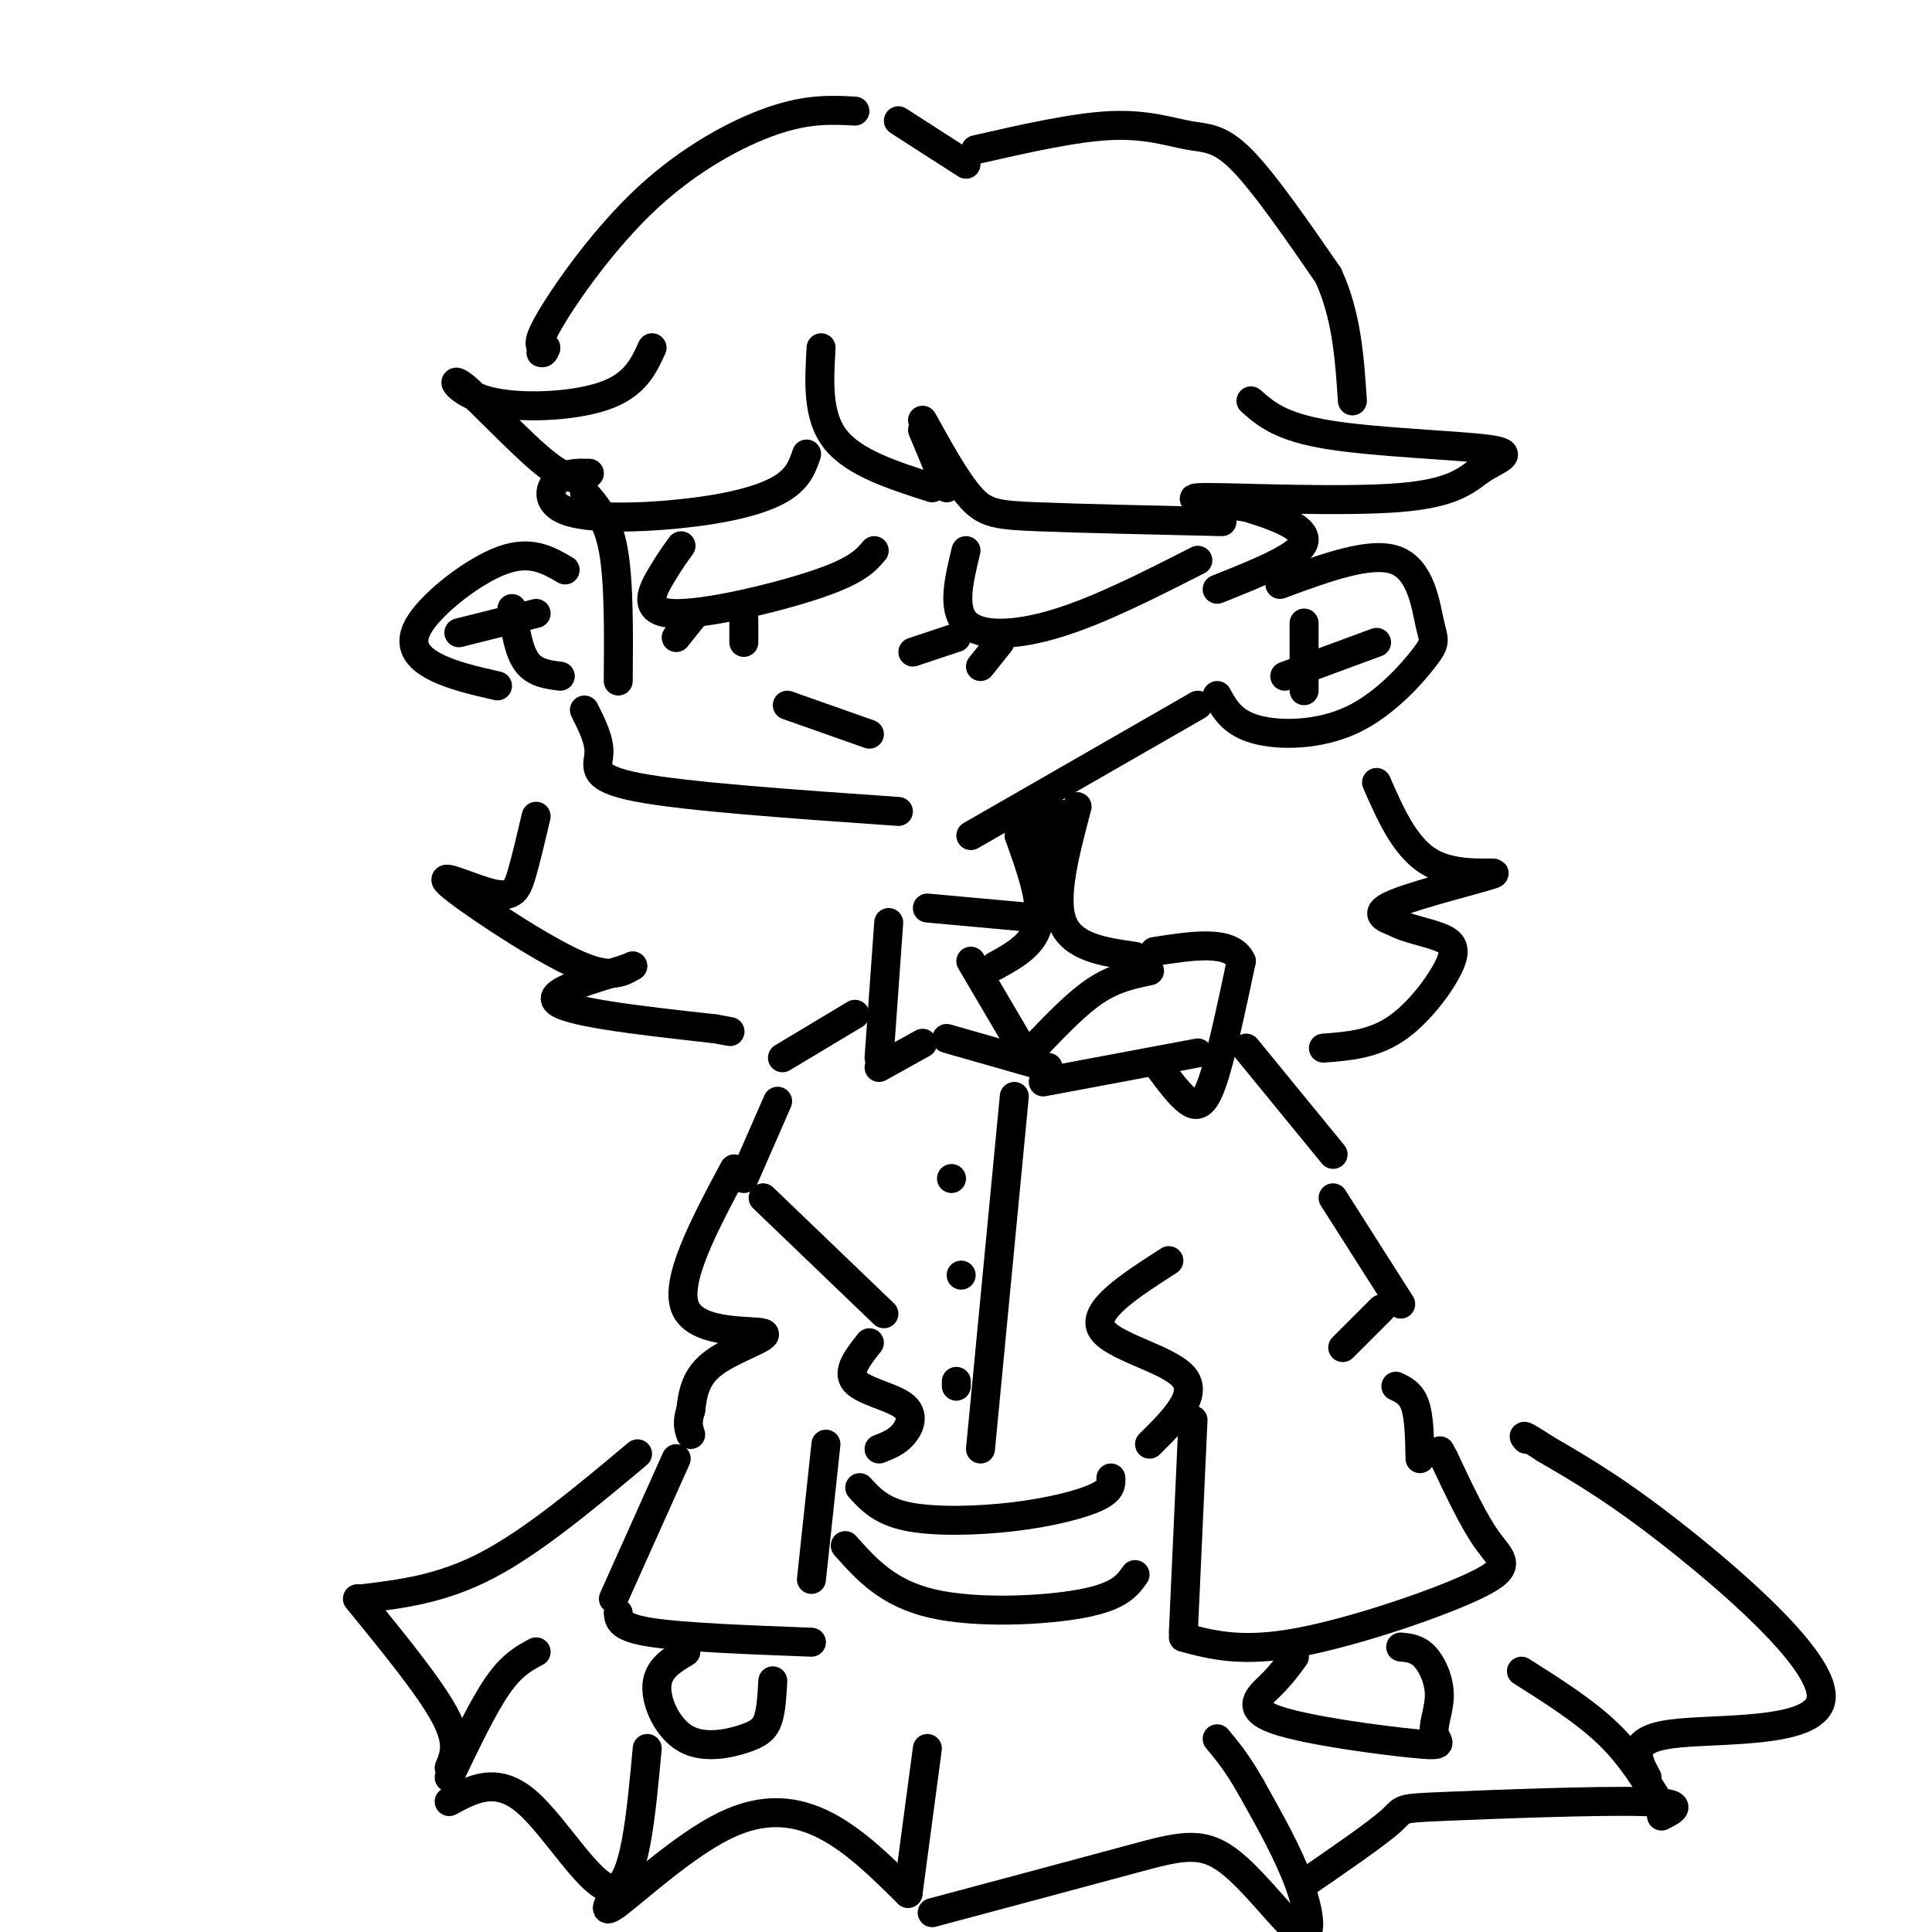 <svg viewBox='0 0 400 400' version='1.1' xmlns='http://www.w3.org/2000/svg' xmlns:xlink='http://www.w3.org/1999/xlink'><g fill='none' stroke='rgb(0,0,0)' stroke-width='6' stroke-linecap='round' stroke-linejoin='round'><path d='M170,72c-0.417,7.083 -0.833,14.167 3,19c3.833,4.833 11.917,7.417 20,10'/><path d='M196,101c0.000,0.000 -5.000,-12.000 -5,-12'/><path d='M191,87c3.511,6.333 7.022,12.667 10,16c2.978,3.333 5.422,3.667 14,4c8.578,0.333 23.289,0.667 38,1'/><path d='M259,83c3.044,2.691 6.088,5.381 16,7c9.912,1.619 26.692,2.166 33,3c6.308,0.834 2.144,1.956 -1,4c-3.144,2.044 -5.270,5.012 -17,6c-11.730,0.988 -33.066,-0.003 -40,0c-6.934,0.003 0.533,1.002 8,2'/><path d='M258,105c4.711,1.422 12.489,3.978 12,7c-0.489,3.022 -9.244,6.511 -18,10'/><path d='M121,102c2.417,2.750 4.833,5.500 6,12c1.167,6.500 1.083,16.750 1,27'/><path d='M121,147c1.578,3.133 3.156,6.267 3,9c-0.156,2.733 -2.044,5.067 8,7c10.044,1.933 32.022,3.467 54,5'/><path d='M201,173c0.000,0.000 47.000,-27.000 47,-27'/><path d='M265,121c9.403,-3.471 18.806,-6.943 24,-5c5.194,1.943 6.179,9.300 7,13c0.821,3.700 1.478,3.744 -1,7c-2.478,3.256 -8.090,9.723 -15,13c-6.910,3.277 -15.117,3.365 -20,2c-4.883,-1.365 -6.441,-4.182 -8,-7'/><path d='M117,118c-3.560,-2.071 -7.119,-4.143 -13,-2c-5.881,2.143 -14.083,8.500 -17,13c-2.917,4.500 -0.548,7.143 3,9c3.548,1.857 8.274,2.929 13,4'/><path d='M95,131c0.000,0.000 16.000,-4.000 16,-4'/><path d='M106,126c0.667,4.333 1.333,8.667 3,11c1.667,2.333 4.333,2.667 7,3'/><path d='M266,140c0.000,0.000 19.000,-7.000 19,-7'/><path d='M270,129c0.000,0.000 0.000,14.000 0,14'/><path d='M141,113c-1.095,1.494 -2.190,2.988 -4,6c-1.810,3.012 -4.333,7.542 2,8c6.333,0.458 21.524,-3.155 30,-6c8.476,-2.845 10.238,-4.923 12,-7'/><path d='M144,127c0.000,0.000 -4.000,5.000 -4,5'/><path d='M154,128c0.000,0.000 0.000,5.000 0,5'/><path d='M200,114c-1.467,6.044 -2.933,12.089 0,15c2.933,2.911 10.267,2.689 19,0c8.733,-2.689 18.867,-7.844 29,-13'/><path d='M198,132c0.000,0.000 -9.000,3.000 -9,3'/><path d='M207,133c0.000,0.000 -4.000,5.000 -4,5'/><path d='M163,146c0.000,0.000 17.000,6.000 17,6'/><path d='M211,173c2.417,6.750 4.833,13.500 4,18c-0.833,4.500 -4.917,6.750 -9,9'/><path d='M223,167c-2.500,9.417 -5.000,18.833 -3,24c2.000,5.167 8.500,6.083 15,7'/><path d='M216,171c-0.833,6.167 -1.667,12.333 -1,12c0.667,-0.333 2.833,-7.167 5,-14'/><path d='M220,169c-0.667,-1.667 -4.833,1.167 -9,4'/><path d='M211,216c0.000,0.000 -10.000,-17.000 -10,-17'/><path d='M215,216c4.083,-4.250 8.167,-8.500 12,-11c3.833,-2.500 7.417,-3.250 11,-4'/><path d='M214,190c0.000,0.000 -22.000,-2.000 -22,-2'/><path d='M184,191c0.000,0.000 -2.000,28.000 -2,28'/><path d='M182,221c0.000,0.000 9.000,-5.000 9,-5'/><path d='M196,215c0.000,0.000 21.000,6.000 21,6'/><path d='M216,224c0.000,0.000 32.000,-6.000 32,-6'/><path d='M240,221c2.111,2.844 4.222,5.689 6,7c1.778,1.311 3.222,1.089 5,-4c1.778,-5.089 3.889,-15.044 6,-25'/><path d='M257,199c-2.000,-4.500 -10.000,-3.250 -18,-2'/><path d='M177,210c0.000,0.000 -15.000,9.000 -15,9'/><path d='M258,217c0.000,0.000 18.000,22.000 18,22'/><path d='M210,227c0.000,0.000 -7.000,73.000 -7,73'/><path d='M161,228c0.000,0.000 -7.000,16.000 -7,16'/><path d='M158,248c0.000,0.000 25.000,24.000 25,24'/><path d='M180,278c-2.369,2.976 -4.738,5.952 -3,8c1.738,2.048 7.583,3.167 10,5c2.417,1.833 1.405,4.381 0,6c-1.405,1.619 -3.202,2.310 -5,3'/><path d='M242,261c-7.956,5.111 -15.911,10.222 -14,14c1.911,3.778 13.689,6.222 17,10c3.311,3.778 -1.844,8.889 -7,14'/><path d='M197,244c0.000,0.000 0.000,0.000 0,0'/><path d='M199,264c0.000,0.000 0.000,0.000 0,0'/><path d='M198,286c0.000,0.000 0.000,1.000 0,1'/><path d='M276,248c0.000,0.000 14.000,22.000 14,22'/><path d='M286,271c0.000,0.000 -8.000,8.000 -8,8'/><path d='M289,287c1.583,0.750 3.167,1.500 4,4c0.833,2.500 0.917,6.750 1,11'/><path d='M152,242c-6.304,11.810 -12.607,23.619 -10,29c2.607,5.381 14.125,4.333 16,5c1.875,0.667 -5.893,3.048 -10,6c-4.107,2.952 -4.554,6.476 -5,10'/><path d='M143,292c-0.833,2.500 -0.417,3.750 0,5'/><path d='M111,169c-1.040,4.432 -2.080,8.864 -3,12c-0.920,3.136 -1.721,4.974 -6,4c-4.279,-0.974 -12.037,-4.762 -9,-2c3.037,2.762 16.868,12.075 25,16c8.132,3.925 10.566,2.463 13,1'/><path d='M131,200c-3.000,1.444 -17.000,4.556 -16,7c1.000,2.444 17.000,4.222 33,6'/><path d='M148,213c5.500,1.000 2.750,0.500 0,0'/><path d='M285,162c3.119,7.113 6.238,14.226 12,17c5.762,2.774 14.167,1.208 12,2c-2.167,0.792 -14.905,3.940 -20,6c-5.095,2.060 -2.548,3.030 0,4'/><path d='M289,191c1.789,1.129 6.263,1.952 9,3c2.737,1.048 3.737,2.321 2,6c-1.737,3.679 -6.211,9.766 -11,13c-4.789,3.234 -9.895,3.617 -15,4'/><path d='M135,72c-1.781,3.898 -3.563,7.796 -10,10c-6.437,2.204 -17.530,2.715 -24,1c-6.470,-1.715 -8.319,-5.654 -5,-3c3.319,2.654 11.805,11.901 17,16c5.195,4.099 7.097,3.049 9,2'/><path d='M122,98c0.262,0.126 -3.585,-0.557 -6,1c-2.415,1.557 -3.400,5.356 2,7c5.400,1.644 17.185,1.135 26,0c8.815,-1.135 14.662,-2.896 18,-5c3.338,-2.104 4.169,-4.552 5,-7'/><path d='M177,23c-4.833,-0.256 -9.667,-0.512 -17,2c-7.333,2.512 -17.167,7.792 -26,16c-8.833,8.208 -16.667,19.345 -20,25c-3.333,5.655 -2.167,5.827 -1,6'/><path d='M113,72c-0.333,1.167 -0.667,1.083 -1,1'/><path d='M186,25c0.000,0.000 14.000,9.000 14,9'/><path d='M202,31c10.244,-2.333 20.488,-4.667 28,-5c7.512,-0.333 12.292,1.333 16,2c3.708,0.667 6.345,0.333 11,5c4.655,4.667 11.327,14.333 18,24'/><path d='M275,57c3.833,8.333 4.417,17.167 5,26'/><path d='M178,308c2.226,2.440 4.452,4.881 10,6c5.548,1.119 14.417,0.917 22,0c7.583,-0.917 13.881,-2.548 17,-4c3.119,-1.452 3.060,-2.726 3,-4'/><path d='M247,294c0.000,0.000 -2.000,44.000 -2,44'/><path d='M245,339c6.071,1.613 12.143,3.226 24,1c11.857,-2.226 29.500,-8.292 37,-12c7.500,-3.708 4.857,-5.060 2,-9c-2.857,-3.940 -5.929,-10.470 -9,-17'/><path d='M299,302c-1.500,-2.833 -0.750,-1.417 0,0'/><path d='M140,302c0.000,0.000 -13.000,29.000 -13,29'/><path d='M128,334c0.167,1.500 0.333,3.000 7,4c6.667,1.000 19.833,1.500 33,2'/><path d='M168,327c0.000,0.000 3.000,-28.000 3,-28'/><path d='M132,301c-10.750,9.000 -21.500,18.000 -31,23c-9.500,5.000 -17.750,6.000 -26,7'/><path d='M74,331c7.417,9.083 14.833,18.167 18,24c3.167,5.833 2.083,8.417 1,11'/><path d='M93,368c3.500,-7.333 7.000,-14.667 10,-19c3.000,-4.333 5.500,-5.667 8,-7'/><path d='M93,373c4.911,-2.644 9.822,-5.289 16,0c6.178,5.289 13.622,18.511 18,18c4.378,-0.511 5.689,-14.756 7,-29'/><path d='M128,391c-1.964,2.994 -3.929,5.988 0,3c3.929,-2.988 13.750,-11.958 22,-16c8.250,-4.042 14.929,-3.155 21,0c6.071,3.155 11.536,8.577 17,14'/><path d='M188,392c0.000,0.000 4.000,-30.000 4,-30'/><path d='M193,396c15.502,-4.147 31.005,-8.293 41,-11c9.995,-2.707 14.483,-3.973 20,0c5.517,3.973 12.062,13.185 15,15c2.938,1.815 2.268,-3.767 0,-10c-2.268,-6.233 -6.134,-13.116 -10,-20'/><path d='M259,370c-2.833,-5.000 -4.917,-7.500 -7,-10'/><path d='M270,390c7.560,-5.202 15.119,-10.405 18,-13c2.881,-2.595 1.083,-2.583 11,-3c9.917,-0.417 31.548,-1.262 41,-1c9.452,0.262 6.726,1.631 4,3'/><path d='M344,374c-3.083,-5.167 -6.167,-10.333 -11,-15c-4.833,-4.667 -11.417,-8.833 -18,-13'/><path d='M341,368c-2.089,-3.881 -4.179,-7.762 5,-9c9.179,-1.238 29.625,0.167 31,-7c1.375,-7.167 -16.321,-22.905 -29,-33c-12.679,-10.095 -20.339,-14.548 -28,-19'/><path d='M320,300c-5.333,-3.500 -4.667,-2.750 -4,-2'/><path d='M268,343c-1.376,1.898 -2.751,3.796 -5,6c-2.249,2.204 -5.370,4.713 1,7c6.370,2.287 22.232,4.350 29,5c6.768,0.650 4.443,-0.115 4,-2c-0.443,-1.885 0.996,-4.892 1,-8c0.004,-3.108 -1.427,-6.317 -3,-8c-1.573,-1.683 -3.286,-1.842 -5,-2'/><path d='M142,342c-2.890,1.732 -5.780,3.464 -6,7c-0.220,3.536 2.230,8.876 6,11c3.770,2.124 8.861,1.033 12,0c3.139,-1.033 4.325,-2.010 5,-4c0.675,-1.990 0.837,-4.995 1,-8'/><path d='M175,320c4.400,4.933 8.800,9.867 18,12c9.200,2.133 23.200,1.467 31,0c7.800,-1.467 9.400,-3.733 11,-6'/></g>
</svg>